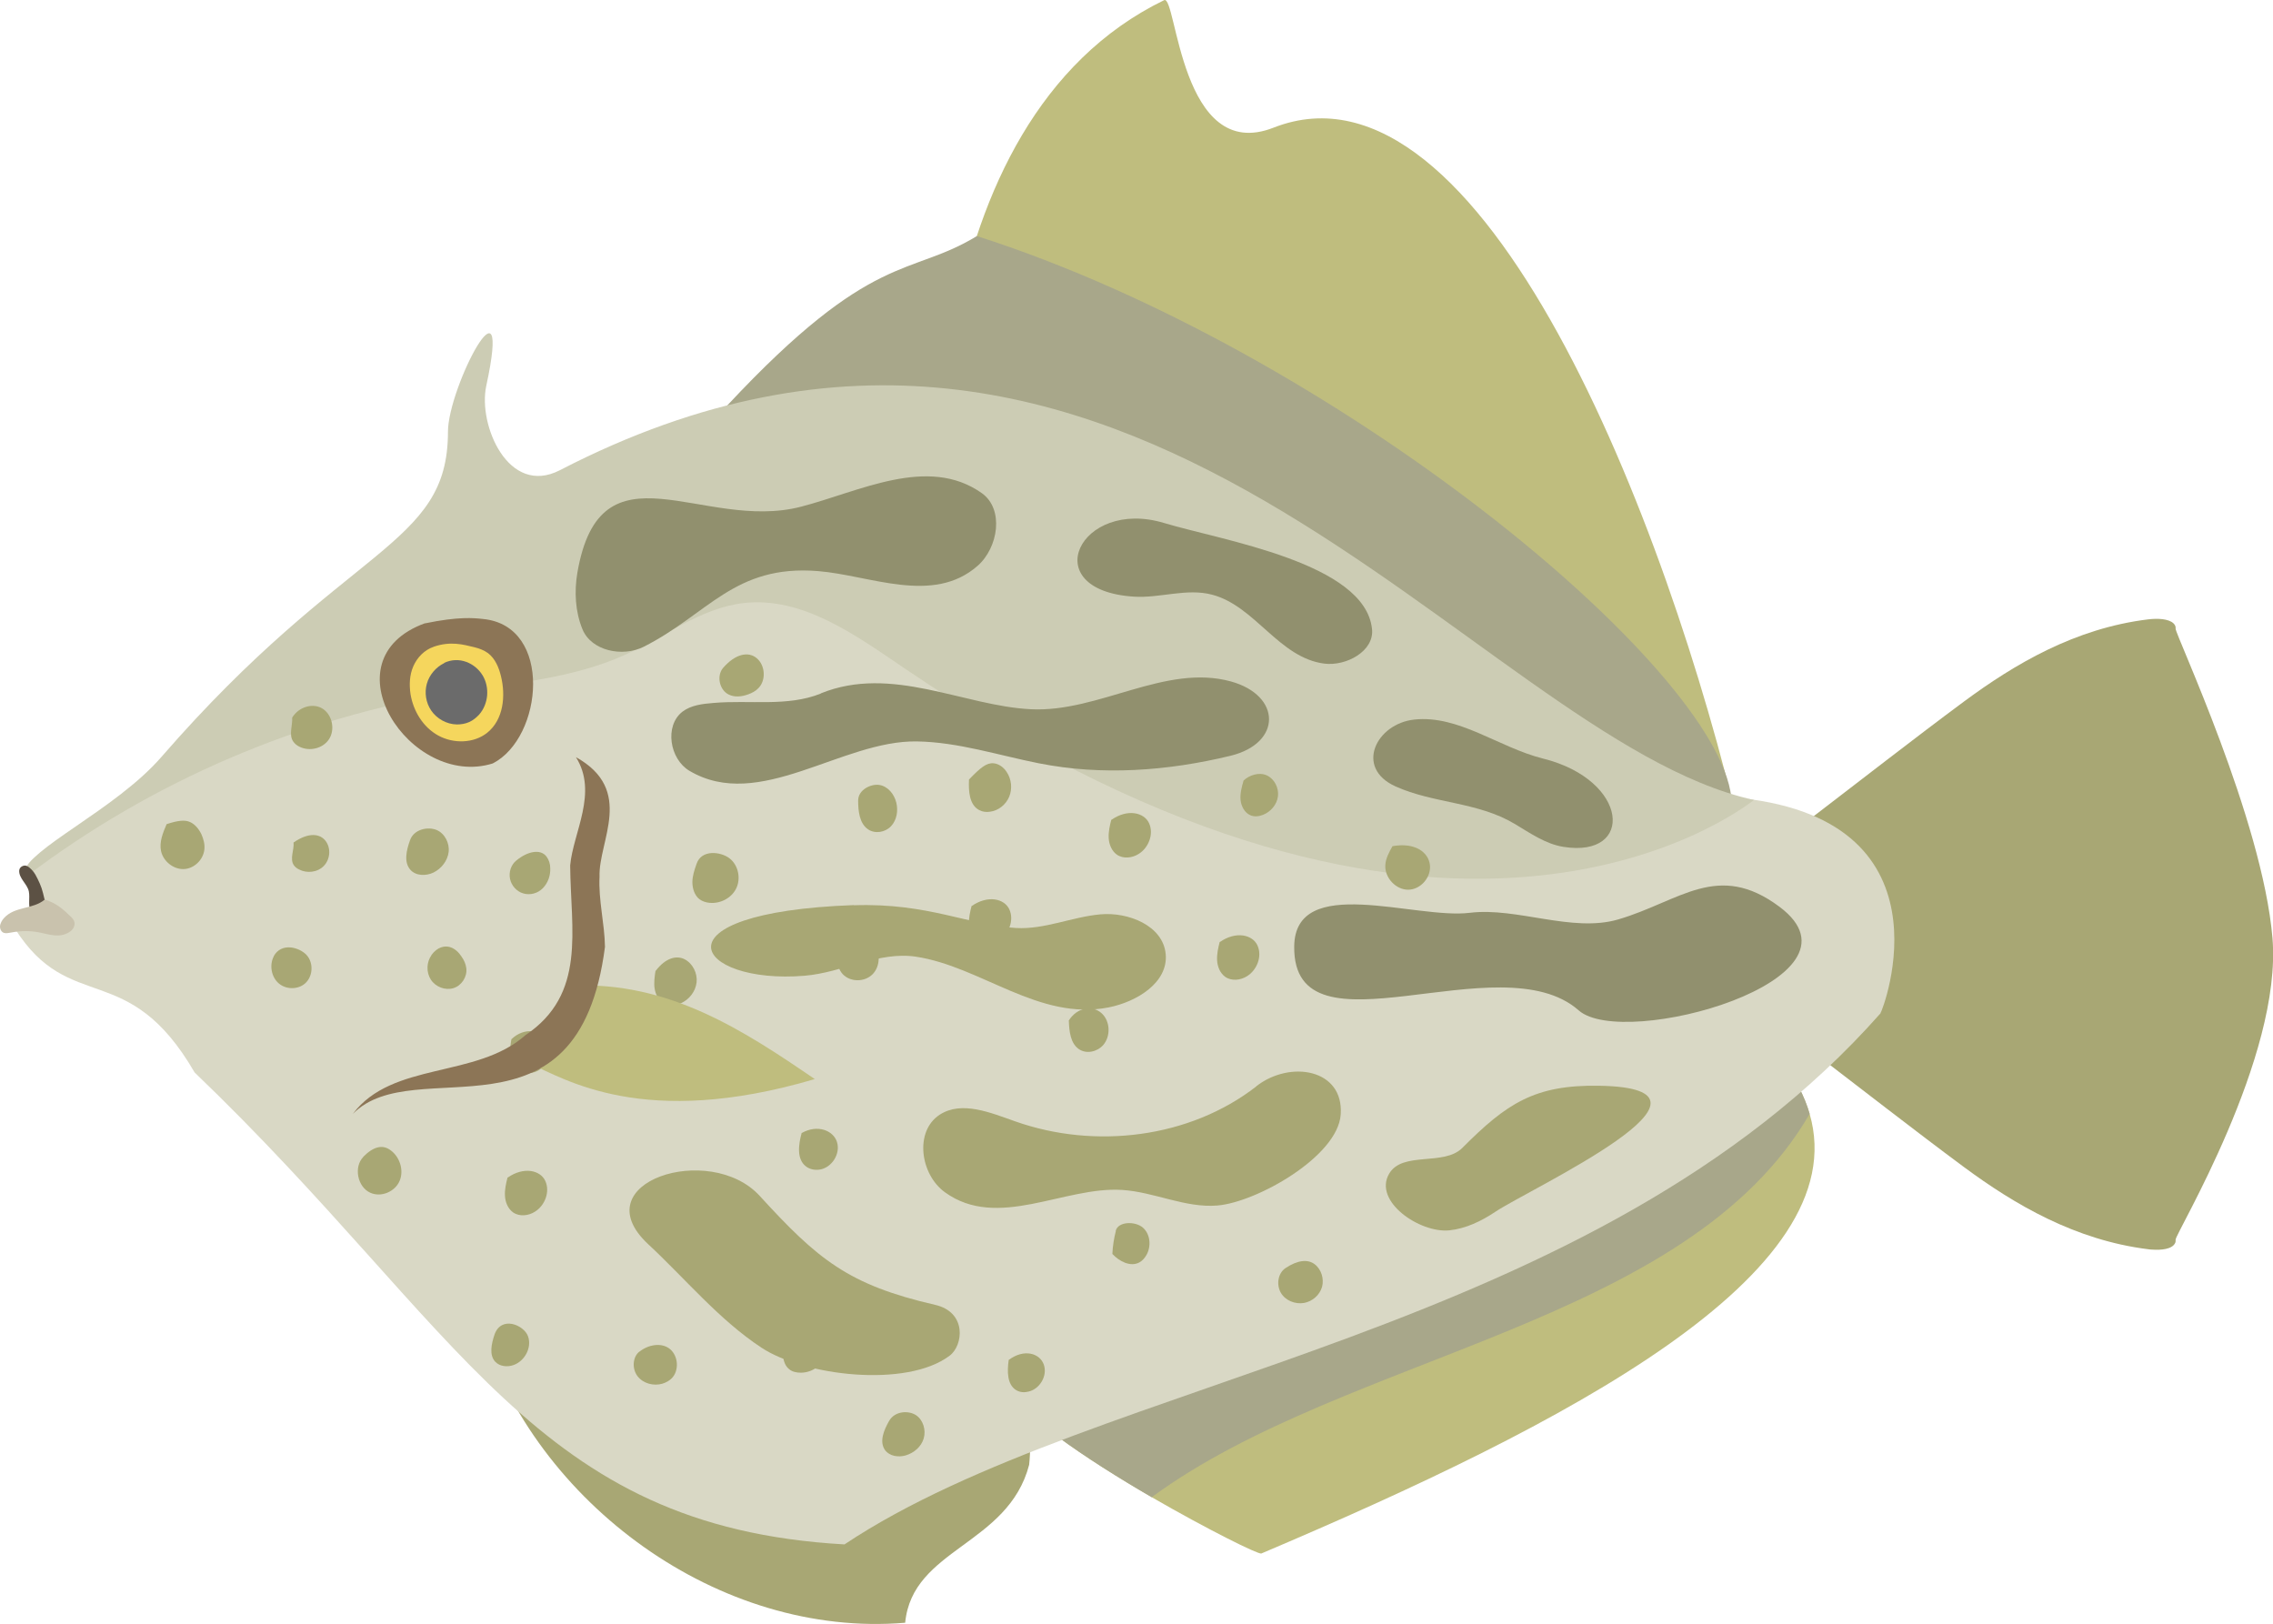 <?xml version="1.0" encoding="UTF-8"?>
<svg id="_レイヤー_2" data-name="レイヤー 2" xmlns="http://www.w3.org/2000/svg" width="130" height="92.87" viewBox="0 0 130 92.87">
  <defs>
    <style>
      .cls-1 {
        fill: #5c5144;
      }

      .cls-2 {
        fill: #8c7556;
      }

      .cls-3 {
        fill: #91906e;
      }

      .cls-4 {
        fill: #a8a774;
      }

      .cls-5 {
        fill: #c9c2ad;
      }

      .cls-6 {
        fill: #d9d8c5;
      }

      .cls-7 {
        fill: #ccccb4;
      }

      .cls-8 {
        fill: #6b6b6b;
      }

      .cls-9 {
        fill: #bfbd7e;
      }

      .cls-10 {
        fill: #f5d65d;
      }

      .cls-11 {
        fill: #a8a78a;
      }
    </style>
  </defs>
  <g id="_コンテンツ" data-name="コンテンツ">
    <g>
      <path class="cls-4" d="M27.49,75.87c3.13,10.12,13.65,17.82,24.28,16.93.41-4.26,5.88-4.42,7.09-9.03,1.33-12.73-20.5-15.22-31.37-7.91Z"/>
      <path class="cls-9" d="M54.61,36.2c-1.7-6.11-2.3-29.26,11.97-36.19.72-.35.92,9.39,6.26,7.29,11.93-4.68,22.55,22.6,26.7,40.42.29,1.26-1.04,1.32-1.92,1.21-18.52-2.35-37.15,8.34-43.01-12.74Z"/>
      <path class="cls-9" d="M72.14,88.84c-.16.07-3.07-1.37-6.27-3.22-3.72-2.16-7.81-4.89-8.36-6.48,6.36-3.59,36.01-17.24,41.17-21.63,2.69,2.09,4.23,4.15,4.82,6.19,2.66,9.19-13.98,17.77-31.36,25.14Z"/>
      <path class="cls-11" d="M41.6,23.18c8.32-8.91,10.42-7.33,14.27-9.68,20.41,6.52,42.33,24.59,43.15,32.1,1.56,14.36-39.41,13.43-57.42-22.42Z"/>
      <path class="cls-11" d="M103.5,63.7c-7.01,12.08-26.43,13.69-37.63,21.92-3.72-2.16-7.81-4.89-8.36-6.48,6.36-3.59,36.01-17.24,41.17-21.63,2.69,2.09,4.23,4.15,4.82,6.19Z"/>
      <path class="cls-4" d="M124.43,70.94s0,.03,0,.04c0,.04-.01.08-.03.11-.17.35-.79.41-1.33.37-.07,0-.14-.01-.21-.02-4.17-.52-7.63-2.55-10.55-4.71-5.69-4.22-11.86-9.27-17.82-13.3,5.96-4.03,12.13-9.08,17.82-13.3,2.92-2.16,6.37-4.2,10.55-4.71.07,0,.14-.02.21-.02.54-.04,1.16.03,1.33.37.02.04.03.08.03.11,0,.01,0,.03,0,.04,0,0,0,.02,0,.03-.03.31,4.96,10.89,5.54,17.69.57,6.8-5.56,16.92-5.54,17.25,0,0,0,.02,0,.03Z"/>
      <g>
        <path class="cls-6" d="M107.56,57.94c-16.36,18.53-44.84,20.76-59.26,30.38-17.74-1-21.81-12.26-37.17-26.99-3.8-6.56-7.13-3.25-10.28-8.23,0,0,.45-.35,1.27-1.4.72-.92-.3-1.18-.61-1.59-.05-.07-.08-.15-.08-.23.07-1.3,3.48-1.88,4.31-3.36,6.04-5.06,16.02-8.11,16.25-14.62h0c40.47-17.58,50.23,11.54,77.01,13.69,13.01,1.04,8.68,12.21,8.55,12.35Z"/>
        <path class="cls-7" d="M100.32,45.75c-.96.71-17.62,13.5-48.53-7.49-2.83-1.92-5.89-4.17-9.28-3.77-2.46.29-4.51,1.94-6.77,2.96-3.01,1.36-6.38,1.61-9.64,2.14-8.89,1.43-17.41,5.08-24.58,10.52-.05-.07-.08-.15-.08-.23.07-1.3,5.15-3.56,7.78-6.58,10.66-12.27,16.4-11.97,16.4-18.61,0-2.54,3.71-9.63,2.19-2.62-.48,2.22,1.26,6.34,4.21,4.82,32.62-16.86,52.22,15.32,68.3,18.86Z"/>
      </g>
      <g>
        <path class="cls-4" d="M15.66,54.69c-.27.5-.14,1.21.31,1.57s1.16.33,1.55-.09.4-1.15,0-1.57-1.42-.73-1.87.09Z"/>
        <path class="cls-4" d="M16.79,48.18c.04.44-.23.92.01,1.29.07.11.18.19.3.25.46.24,1.06.17,1.42-.2s.42-1,.11-1.42-.96-.53-1.84.08Z"/>
        <path class="cls-4" d="M24.68,54.62c-.29.4-.31.98-.04,1.4s.82.63,1.29.49.8-.65.74-1.14c-.03-.24-.13-.46-.27-.66-.16-.25-.39-.47-.67-.55s-.7-.03-1.06.46Z"/>
        <path class="cls-4" d="M23.45,48.05c-.2.56-.37,1.25.02,1.69.32.36.9.36,1.32.16.45-.22.81-.67.87-1.18s-.23-1.07-.7-1.26-1.28-.06-1.51.59Z"/>
        <path class="cls-4" d="M39.03,69.58c-.41.47-.38,1.28.07,1.73s1.25.46,1.69.02.47-1.25.05-1.72-1.29-.62-1.82-.02Z"/>
        <path class="cls-4" d="M9.53,47.13c-.21.49-.43,1.02-.32,1.54.13.59.71,1.05,1.3,1.03s1.12-.53,1.18-1.13c.03-.29-.05-.59-.17-.86-.14-.29-.36-.57-.65-.7s-.67-.1-1.34.12Z"/>
        <path class="cls-4" d="M73.52,72.52c-.43.29-.53.94-.27,1.4s.83.68,1.34.59c.47-.09.88-.44,1.02-.91.13-.47-.04-1.02-.43-1.31s-.97-.23-1.66.23Z"/>
        <path class="cls-4" d="M63.82,70.39c-.11.43-.18.87-.2,1.32.4.43,1.04.76,1.55.48.18-.1.31-.26.41-.44.27-.49.21-1.18-.22-1.55s-1.41-.36-1.55.19Z"/>
        <path class="cls-4" d="M16.71,41.03c.03.46-.2.97.05,1.36.09.14.22.24.36.31.58.29,1.35.11,1.7-.43s.19-1.37-.35-1.73-1.37-.14-1.76.5Z"/>
        <path class="cls-4" d="M29.53,49.21c-.3.24-.44.66-.36,1.05s.38.72.75.83c.4.12.84,0,1.13-.3s.44-.72.42-1.14c0-.24-.07-.47-.21-.66-.35-.47-1.1-.3-1.73.22Z"/>
        <path class="cls-4" d="M36.57,77.29c-.4.32-.43,1-.1,1.42s.92.56,1.41.42c.2-.06.39-.16.54-.31.43-.44.38-1.27-.1-1.67s-1.26-.25-1.75.15Z"/>
        <path class="cls-4" d="M28.28,76.33c-.17.51-.32,1.16.05,1.55.26.27.7.31,1.05.18.63-.23,1.05-.99.82-1.64s-1.54-1.2-1.92-.09Z"/>
        <path class="cls-4" d="M44.88,76.64c-.13.58-.2,1.32.28,1.68.18.14.42.18.64.18.6,0,1.19-.37,1.4-.93s0-1.29-.51-1.6-1.61-.26-1.81.67Z"/>
        <path class="cls-4" d="M57.69,77.78c-.09.63-.1,1.42.45,1.73.21.12.46.13.69.07.64-.15,1.09-.9.87-1.54s-1.12-.94-2.02-.26Z"/>
        <path class="cls-4" d="M55.57,51.8c-.09.35-.17.7-.15,1.06s.17.73.46.94c.37.26.89.2,1.26-.04.56-.35.87-1.13.59-1.75s-1.23-.84-2.15-.2Z"/>
        <path class="cls-4" d="M63.56,46.87c-.09.35-.17.7-.15,1.06s.17.73.46.94c.37.26.89.2,1.26-.04.56-.35.87-1.13.59-1.75s-1.23-.84-2.15-.2Z"/>
        <path class="cls-4" d="M69.76,53.86c-.09.35-.17.7-.15,1.06s.17.73.46.94c.37.26.89.2,1.26-.04.56-.35.87-1.13.59-1.75s-1.23-.84-2.15-.2Z"/>
        <path class="cls-4" d="M29.03,67.33c-.09.35-.17.7-.15,1.06s.17.73.46.94c.37.26.89.2,1.26-.04.56-.35.87-1.13.59-1.75s-1.23-.84-2.15-.2Z"/>
        <path class="cls-4" d="M45.85,64.79c-.18.65-.3,1.49.24,1.91.23.18.54.23.82.18.67-.12,1.17-.9.96-1.57s-1.12-1.02-2.01-.52Z"/>
        <path class="cls-4" d="M79.64,48.39c-.19.34-.39.7-.41,1.09-.04.72.61,1.41,1.32,1.4s1.32-.72,1.23-1.43-.84-1.29-2.14-1.06Z"/>
        <path class="cls-4" d="M37.49,55.52c-.05.33-.1.68-.05,1.01s.22.67.51.84c.3.18.69.14,1,0,.47-.21.83-.67.89-1.19s-.22-1.08-.68-1.32-1.09-.09-1.66.66Z"/>
        <path class="cls-4" d="M39.84,49.4c-.12.34-.24.69-.24,1.05s.12.75.4.97c.17.13.38.19.58.21.62.06,1.26-.27,1.53-.83s.12-1.32-.38-1.71-1.61-.53-1.89.31Z"/>
        <path class="cls-4" d="M41.36,38.19c-.39.45-.22,1.27.32,1.53.34.17.75.12,1.11-.01.22-.08.43-.19.59-.36.44-.45.39-1.3-.1-1.71s-1.23-.24-1.92.55Z"/>
        <path class="cls-4" d="M71.12,44.65c-.1.35-.2.72-.17,1.08s.23.75.56.89c.23.1.49.07.72-.02.44-.17.8-.58.86-1.06s-.2-1-.64-1.2-1.01-.01-1.33.3Z"/>
        <path class="cls-4" d="M50.85,81.26c-.29.51-.58,1.18-.23,1.67.26.35.77.42,1.18.3.47-.14.89-.49,1.03-.97s-.03-1.06-.44-1.33-1.2-.26-1.54.33Z"/>
        <path class="cls-4" d="M48.37,53.99c-.53.36-.62,1.23-.18,1.71.44.48,1.27.47,1.72.01s.45-1.27.06-1.8c-.18-.24-.44-.42-.73-.47s-.43.25-.87.54Z"/>
        <path class="cls-4" d="M29.25,59.42c-.1.57-.16,1.23.24,1.65.28.29.72.36,1.09.24.68-.22,1.07-1.11.74-1.76-.33-.65-1.32-.84-2.07-.12Z"/>
        <path class="cls-4" d="M20.78,66.16c-.56.57-.34,1.72.4,2.05.62.28,1.42-.06,1.68-.69s-.02-1.44-.61-1.8c-.39-.24-.88-.17-1.48.44Z"/>
        <path class="cls-4" d="M61.13,58.37c.02.6.09,1.3.58,1.63.43.29,1.04.15,1.38-.23.44-.5.42-1.37-.09-1.83s-1.39-.35-1.88.43Z"/>
        <path class="cls-4" d="M55.42,44.58c-.03.65.01,1.45.59,1.75.19.1.4.12.61.09.48-.06.91-.4,1.1-.86s.13-1.01-.15-1.42c-.17-.26-.44-.46-.74-.49-.4-.04-.76.25-1.41.93Z"/>
        <path class="cls-4" d="M49.08,45.77c0,.61.07,1.32.57,1.66.4.27.98.17,1.31-.18s.42-.89.3-1.36c-.12-.48-.48-.92-.96-1s-1.22.27-1.22.89Z"/>
      </g>
      <path class="cls-9" d="M32.69,56.37c.52.47.63,1.35.25,2.08-.54,1.05-1.77,1.57-2.68,2.36,2.06.89,6.54,3.79,16.34.9-4.04-2.76-8.35-5.61-13.91-5.34Z"/>
      <path class="cls-2" d="M32.94,43.3c1.28,2.03-.16,4.31-.33,6.19.03,3.73.94,7.36-2.56,9.71-2.81,2.49-7.61,1.49-9.87,4.5,3.57-3.63,12.9,2.22,14.42-9.55-.02-1.35-.38-2.67-.31-4.02-.07-2.03,2.03-4.95-1.35-6.83Z"/>
      <g>
        <path class="cls-2" d="M24.31,35.64c-5.73,2.08-.83,9.49,3.87,8.02,2.88-1.47,3.46-7.86-.54-8.26-.53-.06-1.42-.15-3.34.25Z"/>
        <g>
          <path class="cls-10" d="M24.8,36.99c-.53.18-.94.61-1.16,1.11s-.24,1.06-.16,1.6c.16.96.71,1.88,1.58,2.36s2.04.46,2.81-.16c.93-.75,1.06-2.11.78-3.24-.12-.49-.33-1-.74-1.31-.23-.17-.51-.27-.79-.34-.63-.15-1.35-.36-2.33-.02Z"/>
          <path class="cls-8" d="M25.41,37.92c-.48.23-.86.68-1,1.19s-.05,1.08.25,1.52c.32.47.88.79,1.47.8.24,0,.49-.04.71-.14.22-.1.4-.25.56-.42.54-.61.62-1.56.2-2.25s-1.33-1.12-2.2-.71Z"/>
        </g>
      </g>
      <g>
        <path class="cls-1" d="M1.1,49.77c-.04.45.47.79.55,1.21.07.38-.05.76.09,1.1.1.25.29.43.5.57.23.16.52.27.8.13.04-.02.08-.06.1-.11.05-.12-.02-.2-.08-.27-.23-.26-.41-.59-.51-.96-.03-.12-.06-.25-.09-.37-.09-.38-.26-.73-.44-1.06-.1-.18-.32-.42-.49-.49s-.41.05-.43.25Z"/>
        <path class="cls-5" d="M2.55,51.45c-.66.56-1.71.37-2.32,1.05-.11.12-.22.3-.23.48,0,.19.1.33.23.37s.26,0,.4-.02c.56-.11,1.12-.11,1.65,0,.55.11,1.13.33,1.69-.03.13-.08.26-.22.29-.41.03-.2-.08-.34-.18-.44-.47-.45-.81-.78-1.52-1.01Z"/>
      </g>
      <g>
        <path class="cls-3" d="M33.02,32.76c-.18,1.07-.12,2.22.29,3.22.51,1.25,2.3,1.61,3.5,1.01,3.69-1.86,5.19-4.72,9.98-4.33,2.97.24,6.57,1.94,9.12-.3,1.19-1.04,1.53-3.25.24-4.16-3.08-2.18-7.01-.08-10.35.78-5.61,1.45-11.46-3.91-12.78,3.78Z"/>
        <path class="cls-3" d="M46.95,39.66c-1.9.77-4.09.36-6.14.54-.62.05-1.28.12-1.78.5-1.04.81-.73,2.71.4,3.38,4,2.37,8.71-1.76,13.02-1.68,2.36.04,4.64.79,6.96,1.25,3.62.72,7.38.44,10.97-.43,2.95-.72,2.91-3.45.02-4.25-3.75-1.03-7.55,1.78-11.43,1.59s-7.96-2.55-12.02-.91Z"/>
        <path class="cls-4" d="M48.83,51.76c-11.74.43-9.09,4.56-2.81,4.04,2.16-.18,4.24-1.41,6.36-1.09,3.73.56,7.04,3.69,11.03,2.9,1.61-.32,3.41-1.42,3.26-3.05-.15-1.62-2.13-2.42-3.75-2.27-1.62.15-3.18.87-4.8.78-2.64-.14-5.06-1.45-9.28-1.3Z"/>
        <path class="cls-3" d="M84.06,52.2c-3.12.39-10-2.28-10.04,1.93-.07,6.62,11.78-.31,16.27,3.65,2.58,2.28,17.04-1.76,11.49-5.92-3.54-2.65-5.71-.31-9.23.72-2.63.77-5.8-.71-8.48-.38Z"/>
        <path class="cls-3" d="M80.89,41.15c-2.18.23-3.43,2.76-1.08,3.82,2.16.98,4.7.88,6.81,2.14.89.53,1.78,1.16,2.8,1.32,4.08.65,3.76-3.82-1.17-5.05-2.55-.64-4.81-2.5-7.36-2.23Z"/>
        <path class="cls-3" d="M66.58,29.91c-4.82-1.46-7.39,3.84-1.74,4.21,1.5.1,3.03-.5,4.49-.11,2.46.65,3.82,3.61,6.41,3.94,1.26.16,2.87-.72,2.73-1.98-.4-3.79-8.57-5.06-11.89-6.06Z"/>
        <path class="cls-4" d="M71.85,62.13c-3.81,2.96-9.22,3.61-13.78,2-1.42-.5-3.07-1.2-4.33-.38-1.45.95-1.11,3.41.3,4.43,3.02,2.19,6.83-.35,10.15-.13,1.84.12,3.6,1.04,5.43.89,2.24-.18,6.9-2.8,7.06-5.21.18-2.6-2.89-3.12-4.83-1.61Z"/>
        <path class="cls-4" d="M53.48,74.62c-4.96-1.14-6.7-2.59-10.03-6.23-2.86-3.12-10.17-.77-6.38,2.76,2.14,1.99,4.04,4.31,6.48,5.92s8.29,2.32,10.76.46c.78-.58,1.01-2.49-.83-2.91Z"/>
        <path class="cls-4" d="M91.46,62.09c-3.69-.06-5.29,1.01-7.83,3.56-1.05,1.05-3.42.17-4.18,1.47-.93,1.58,1.76,3.41,3.44,3.24.95-.1,1.84-.53,2.63-1.06,1.99-1.33,14.46-7.07,5.93-7.21Z"/>
      </g>
    </g>
  </g>
</svg>